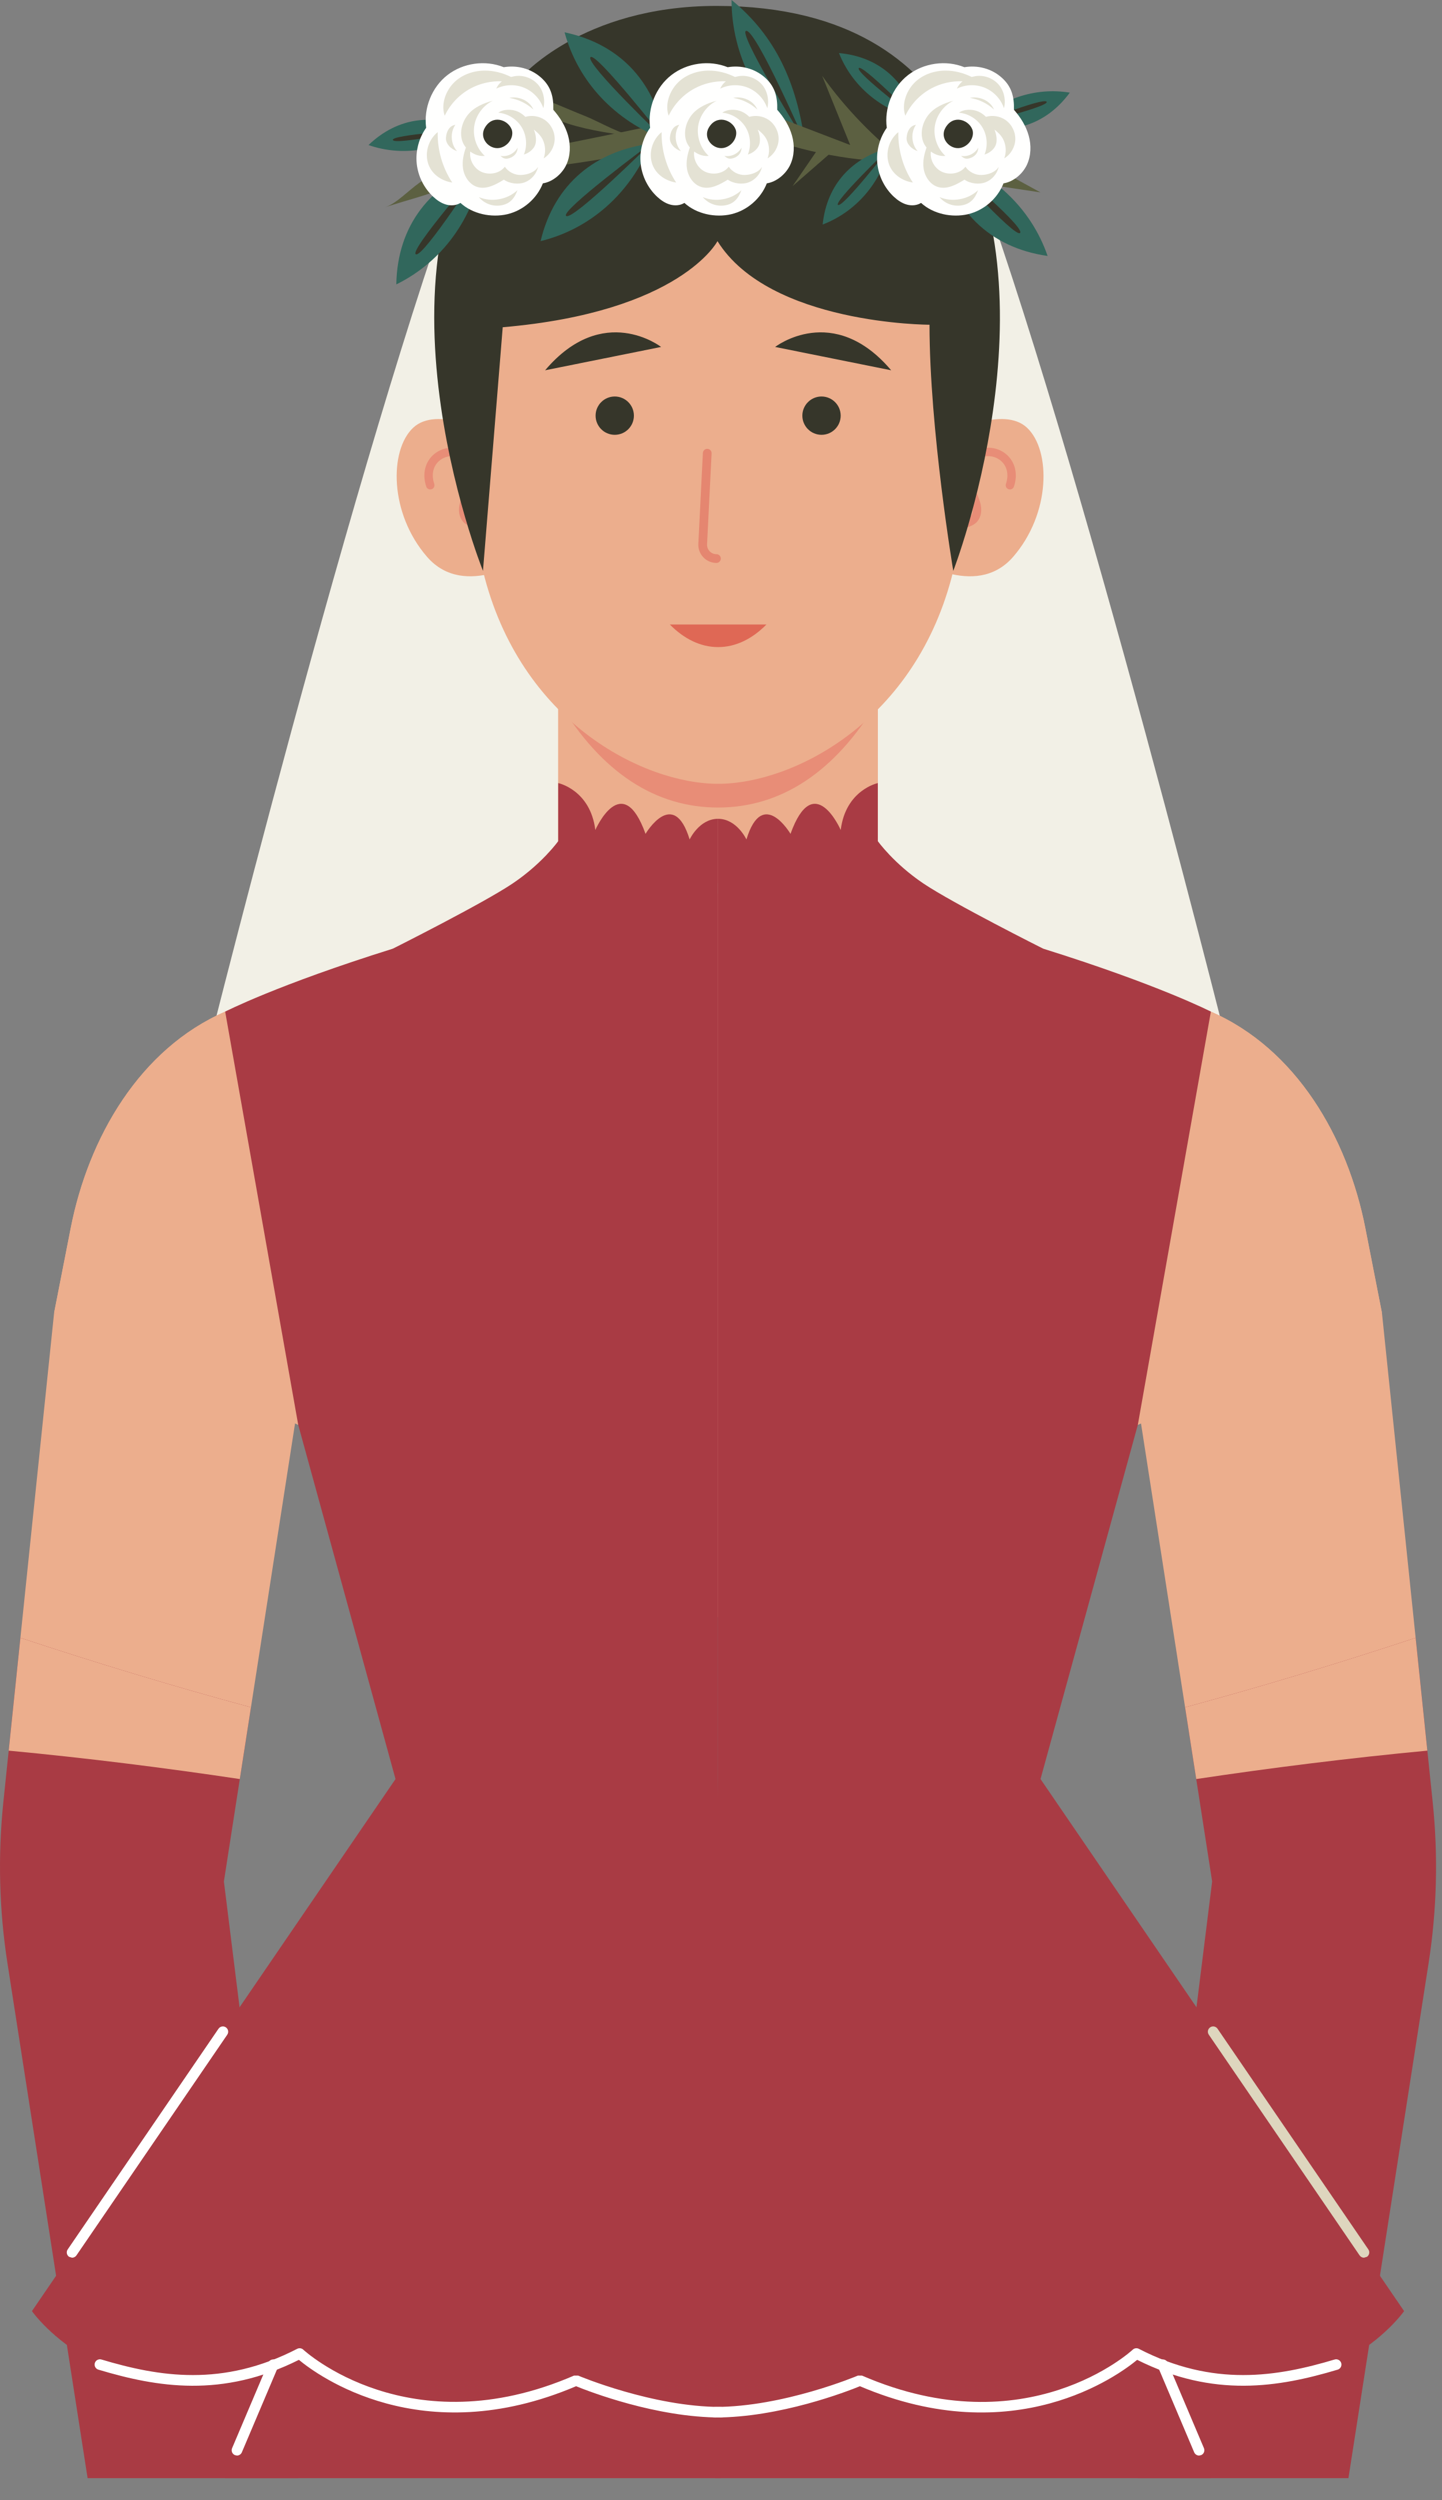 <svg width="60" height="104" viewBox="0 0 60 104" fill="none" xmlns="http://www.w3.org/2000/svg">
<rect x="0" y="0" width="60" height="104" fill="#808080" stroke="none"/>
<g id="bride 1" clip-path="url(#clip0_902_2095)">
<g id="Page-5">
<g id="Group-3">
<path id="Fill-227" fill-rule="evenodd" clip-rule="evenodd" d="M29.769 45.253H8.251C8.251 45.253 14.837 18.676 19.425 6.408L29.881 7.301L29.769 7.31V45.253Z" fill="#F2F0E6"/>
<path id="Fill-228" fill-rule="evenodd" clip-rule="evenodd" d="M51.511 45.253H29.769H29.993V7.31L29.881 7.301L40.336 6.408C44.925 18.676 51.511 45.253 51.511 45.253Z" fill="#F2F0E6"/>
<path id="Fill-229" fill-rule="evenodd" clip-rule="evenodd" d="M29.993 45.253H29.769V7.31L29.881 7.301L29.993 7.31V45.253Z" fill="#FBF8F3"/>
<path id="Fill-286" fill-rule="evenodd" clip-rule="evenodd" d="M29.876 67.276L2.251 54.611L2.94 51.095C3.681 47.304 5.826 43.623 9.369 42.081C12.864 40.559 21.084 38.459 23.233 35.096L23.227 34.988V28.613H36.526V34.988L36.52 35.096C38.668 38.459 46.888 40.559 50.383 42.081C53.926 43.623 56.071 47.304 56.812 51.095L57.501 54.611L29.876 67.276Z" fill="#ECAE8D"/>
<path id="Fill-287" fill-rule="evenodd" clip-rule="evenodd" d="M17.889 38.815H41.864C39.528 37.776 37.452 36.555 36.52 35.096L36.525 34.988V28.613H23.227V34.988L23.233 35.096C22.3 36.555 20.224 37.776 17.889 38.815Z" fill="#ECAE8D"/>
<path id="Fill-288" fill-rule="evenodd" clip-rule="evenodd" d="M56.812 51.095C56.071 47.304 53.926 43.623 50.383 42.081C49.567 41.725 48.486 41.336 47.292 40.909H12.461C11.266 41.336 10.186 41.725 9.369 42.081C5.826 43.623 3.681 47.304 2.94 51.095L2.251 54.611L29.876 67.276L57.501 54.611L56.812 51.095Z" fill="#ECAE8D"/>
<path id="Fill-289" fill-rule="evenodd" clip-rule="evenodd" d="M23.227 29.149V28.613H36.525V29.149C34.718 32.188 32.428 33.591 29.876 33.591C27.323 33.591 25.034 32.188 23.227 29.149Z" fill="#E88D77"/>
<path id="Fill-290" fill-rule="evenodd" clip-rule="evenodd" d="M58.903 68.128L57.501 54.611L47.344 58.363L49.31 71.019L54.863 71.868L58.903 68.128Z" fill="#ECAE8D"/>
<path id="Fill-291" fill-rule="evenodd" clip-rule="evenodd" d="M58.903 68.128C55.732 69.177 52.535 70.146 49.31 71.019L50.436 78.263L47.344 103.083H56.107L59.442 81.663C59.787 79.448 59.844 77.197 59.613 74.967L58.903 68.128Z" fill="#A93B44"/>
<path id="Fill-292" fill-rule="evenodd" clip-rule="evenodd" d="M59.39 72.821L58.903 68.128C55.732 69.177 52.535 70.146 49.31 71.019L49.774 74.003C52.97 73.524 56.175 73.126 59.39 72.821Z" fill="#ECAE8D"/>
<path id="Fill-293" fill-rule="evenodd" clip-rule="evenodd" d="M0.849 68.128L2.251 54.611L12.408 58.363L10.442 71.019L4.889 71.868L0.849 68.128Z" fill="#ECAE8D"/>
<path id="Fill-294" fill-rule="evenodd" clip-rule="evenodd" d="M0.849 68.128C4.021 69.177 7.216 70.146 10.442 71.019L9.316 78.263L12.408 103.083H3.645L0.31 81.663C-0.035 79.448 -0.092 77.197 0.139 74.967L0.849 68.128Z" fill="#A93B44"/>
<path id="Fill-295" fill-rule="evenodd" clip-rule="evenodd" d="M0.362 72.821L0.849 68.128C4.021 69.177 7.217 70.146 10.442 71.019L9.978 74.003C6.782 73.524 3.578 73.126 0.362 72.821Z" fill="#ECAE8D"/>
<path id="Fill-296" fill-rule="evenodd" clip-rule="evenodd" d="M39.58 18.027C39.58 18.027 41.742 16.858 42.735 17.794C43.728 18.728 43.728 21.357 42.151 23.168C40.573 24.978 37.944 23.168 37.944 23.168L39.58 18.027Z" fill="#ECAE8D"/>
<path id="Fill-297" fill-rule="evenodd" clip-rule="evenodd" d="M42.022 20.36L41.966 20.351C41.874 20.32 41.825 20.219 41.856 20.128C41.987 19.74 41.903 19.376 41.629 19.154C41.35 18.927 40.946 18.914 40.599 19.12C40.204 19.354 39.928 19.758 39.731 20.084C39.681 20.168 39.573 20.194 39.491 20.145C39.408 20.095 39.381 19.986 39.431 19.904C39.649 19.542 39.958 19.092 40.42 18.818C40.894 18.537 41.455 18.561 41.85 18.881C42.237 19.195 42.367 19.715 42.188 20.241C42.163 20.314 42.096 20.36 42.022 20.36Z" fill="#E88D77"/>
<path id="Fill-298" fill-rule="evenodd" clip-rule="evenodd" d="M39.873 22.352C39.801 22.352 39.735 22.308 39.708 22.238C39.621 22.002 39.788 21.771 39.998 21.663L40.167 21.593C40.245 21.564 40.319 21.536 40.369 21.493C40.48 21.398 40.49 21.21 40.464 21.076C40.442 20.962 40.398 20.849 40.351 20.73C40.321 20.653 40.291 20.575 40.265 20.497C40.169 20.198 40.001 19.431 40.515 18.787C40.575 18.712 40.686 18.7 40.761 18.76C40.837 18.82 40.85 18.93 40.789 19.006C40.396 19.499 40.501 20.085 40.599 20.39C40.622 20.462 40.65 20.531 40.677 20.601C40.727 20.73 40.78 20.863 40.809 21.009C40.868 21.315 40.788 21.596 40.596 21.76C40.499 21.843 40.389 21.884 40.291 21.921L40.156 21.977C40.075 22.018 40.028 22.09 40.037 22.116C40.071 22.207 40.024 22.308 39.933 22.341L39.873 22.352Z" fill="#E88D77"/>
<path id="Fill-299" fill-rule="evenodd" clip-rule="evenodd" d="M20.345 18.027C20.345 18.027 18.183 16.858 17.19 17.794C16.196 18.728 16.196 21.357 17.774 23.168C19.352 24.978 21.981 23.168 21.981 23.168L20.345 18.027Z" fill="#ECAE8D"/>
<path id="Fill-300" fill-rule="evenodd" clip-rule="evenodd" d="M17.903 20.36C17.829 20.36 17.762 20.314 17.736 20.241C17.558 19.715 17.688 19.195 18.075 18.881C18.47 18.562 19.03 18.537 19.505 18.818C19.967 19.092 20.276 19.542 20.493 19.904C20.544 19.986 20.517 20.095 20.434 20.145C20.351 20.194 20.244 20.168 20.193 20.084C19.997 19.758 19.721 19.354 19.326 19.12C18.979 18.914 18.575 18.927 18.295 19.154C18.021 19.376 17.937 19.74 18.069 20.128C18.1 20.22 18.05 20.32 17.959 20.351L17.903 20.36Z" fill="#E88D77"/>
<path id="Fill-301" fill-rule="evenodd" clip-rule="evenodd" d="M20.052 22.352L19.991 22.341C19.901 22.308 19.854 22.207 19.888 22.116C19.897 22.09 19.85 22.018 19.768 21.977L19.634 21.921C19.536 21.885 19.425 21.843 19.329 21.761C19.136 21.596 19.057 21.315 19.116 21.009C19.145 20.863 19.197 20.73 19.247 20.601C19.275 20.531 19.303 20.462 19.326 20.39C19.424 20.085 19.529 19.499 19.135 19.006C19.075 18.93 19.088 18.82 19.163 18.76C19.239 18.7 19.35 18.712 19.41 18.787C19.924 19.431 19.756 20.198 19.66 20.497C19.634 20.575 19.604 20.653 19.574 20.73C19.527 20.849 19.483 20.962 19.46 21.076C19.435 21.21 19.444 21.398 19.556 21.494C19.605 21.536 19.68 21.564 19.758 21.593L19.926 21.663C20.136 21.771 20.303 22.002 20.217 22.238C20.191 22.308 20.123 22.352 20.052 22.352Z" fill="#E88D77"/>
<path id="Fill-302" fill-rule="evenodd" clip-rule="evenodd" d="M29.946 1.429C43.272 1.429 41.122 17.766 39.665 23.747C38.138 30.021 33 32.604 29.881 32.604C26.762 32.604 21.624 30.021 20.096 23.747C18.639 17.766 16.62 1.429 29.946 1.429Z" fill="#ECAE8D"/>
<path id="Fill-303" fill-rule="evenodd" clip-rule="evenodd" d="M27.871 25.977C28.458 26.573 29.145 26.917 29.881 26.917C30.616 26.917 31.304 26.573 31.891 25.977H27.871Z" fill="#DF6855"/>
<path id="Fill-304" fill-rule="evenodd" clip-rule="evenodd" d="M25.579 18.087C25.14 18.087 24.782 17.73 24.782 17.29C24.782 16.851 25.14 16.493 25.579 16.493C26.019 16.493 26.376 16.851 26.376 17.29C26.376 17.73 26.019 18.087 25.579 18.087Z" fill="#36362A"/>
<path id="Fill-305" fill-rule="evenodd" clip-rule="evenodd" d="M34.182 18.087C33.743 18.087 33.385 17.73 33.385 17.29C33.385 16.851 33.743 16.493 34.182 16.493C34.622 16.493 34.98 16.851 34.98 17.29C34.98 17.73 34.622 18.087 34.182 18.087Z" fill="#36362A"/>
<path id="Fill-306" fill-rule="evenodd" clip-rule="evenodd" d="M22.681 15.403L27.508 14.432C27.508 14.432 25.094 12.554 22.681 15.403Z" fill="#36362A"/>
<path id="Fill-307" fill-rule="evenodd" clip-rule="evenodd" d="M37.081 15.403L32.253 14.432C32.253 14.432 34.667 12.554 37.081 15.403Z" fill="#36362A"/>
<path id="Fill-308" fill-rule="evenodd" clip-rule="evenodd" d="M29.812 23.416C29.603 23.416 29.409 23.332 29.264 23.181C29.12 23.03 29.047 22.831 29.057 22.623L29.246 18.843C29.251 18.743 29.338 18.663 29.437 18.671C29.537 18.676 29.614 18.761 29.609 18.86L29.42 22.641C29.414 22.749 29.453 22.852 29.527 22.931C29.602 23.009 29.703 23.053 29.812 23.053C29.912 23.053 29.993 23.134 29.993 23.234C29.993 23.334 29.912 23.416 29.812 23.416Z" fill="#E58670"/>
<path id="Fill-309" fill-rule="evenodd" clip-rule="evenodd" d="M20.918 13.612L20.096 23.747C20.096 23.747 14.641 10.166 21.624 3.271C21.624 3.271 24.17 0.246 29.812 0.246C35.453 0.246 38.16 2.684 39.537 4.898C44.115 12.259 39.665 23.747 39.665 23.747C39.665 23.747 38.676 17.863 38.676 13.508C38.676 13.508 32.019 13.503 29.854 10.031C29.854 10.031 28.334 12.974 20.918 13.612Z" fill="#36362A"/>
<path id="Fill-310" fill-rule="evenodd" clip-rule="evenodd" d="M30.44 0C30.429 2.292 31.603 4.559 33.48 5.874C33.149 3.494 32.302 1.519 30.44 0Z" fill="#31675C"/>
<path id="Fill-311" fill-rule="evenodd" clip-rule="evenodd" d="M33.48 5.874C33.48 5.874 30.578 1.196 31.067 1.284C31.511 1.365 33.48 5.874 33.48 5.874Z" fill="#36362A"/>
<path id="Fill-312" fill-rule="evenodd" clip-rule="evenodd" d="M28.39 5.942C26.009 6.506 23.537 6.906 21.028 7.135C21.007 6.954 20.837 6.756 20.817 6.575C23.438 5.938 26.127 5.502 28.749 4.865C28.603 5.137 28.535 5.67 28.39 5.942Z" fill="#5C6041"/>
<path id="Fill-313" fill-rule="evenodd" clip-rule="evenodd" d="M37.68 6.74C35.576 6.737 33.473 6.347 31.508 5.594C31.509 5.224 31.481 4.91 31.482 4.54C32.779 5.037 34.077 5.535 35.375 6.032C34.986 5.073 34.598 4.113 34.209 3.153C35.151 4.478 36.381 5.763 37.68 6.74Z" fill="#5C6041"/>
<path id="Fill-314" fill-rule="evenodd" clip-rule="evenodd" d="M27.072 5.975C26.223 8.049 24.555 9.527 22.493 10.03C23.067 7.623 24.799 6.274 27.072 5.975Z" fill="#31675C"/>
<path id="Fill-315" fill-rule="evenodd" clip-rule="evenodd" d="M27.072 5.975C27.072 5.975 23.843 9.179 23.559 8.984C23.276 8.789 27.072 5.975 27.072 5.975Z" fill="#36362A"/>
<path id="Fill-316" fill-rule="evenodd" clip-rule="evenodd" d="M27.668 5.812C25.572 5.02 24.049 3.392 23.491 1.344C25.913 1.854 27.309 3.549 27.668 5.812Z" fill="#31675C"/>
<path id="Fill-317" fill-rule="evenodd" clip-rule="evenodd" d="M27.668 5.812C27.668 5.812 24.378 2.671 24.566 2.383C24.753 2.095 27.668 5.812 27.668 5.812Z" fill="#36362A"/>
<path id="Fill-318" fill-rule="evenodd" clip-rule="evenodd" d="M20.088 6.884C19.706 9.093 18.395 10.895 16.49 11.83C16.532 9.355 17.933 7.664 20.088 6.884Z" fill="#31675C"/>
<path id="Fill-319" fill-rule="evenodd" clip-rule="evenodd" d="M20.088 6.884C20.088 6.884 17.625 10.707 17.306 10.578C16.987 10.449 20.088 6.884 20.088 6.884Z" fill="#36362A"/>
<path id="Fill-320" fill-rule="evenodd" clip-rule="evenodd" d="M39.127 6.465C41.272 7.117 42.898 8.641 43.59 10.647C41.14 10.299 39.635 8.699 39.127 6.465Z" fill="#31675C"/>
<path id="Fill-321" fill-rule="evenodd" clip-rule="evenodd" d="M39.127 6.465C39.127 6.465 42.617 9.383 42.449 9.683C42.281 9.982 39.127 6.465 39.127 6.465Z" fill="#36362A"/>
<path id="Fill-322" fill-rule="evenodd" clip-rule="evenodd" d="M37.017 6.145C36.618 7.647 35.602 8.812 34.229 9.341C34.409 7.634 35.481 6.552 37.017 6.145Z" fill="#31675C"/>
<path id="Fill-323" fill-rule="evenodd" clip-rule="evenodd" d="M37.017 6.145C37.017 6.145 35.082 8.635 34.869 8.527C34.657 8.418 37.017 6.145 37.017 6.145Z" fill="#36362A"/>
<path id="Fill-324" fill-rule="evenodd" clip-rule="evenodd" d="M38.143 4.951C36.635 4.572 35.455 3.573 34.908 2.207C36.617 2.363 37.714 3.42 38.143 4.951Z" fill="#31675C"/>
<path id="Fill-325" fill-rule="evenodd" clip-rule="evenodd" d="M38.143 4.951C38.143 4.951 35.625 3.05 35.73 2.836C35.837 2.623 38.143 4.951 38.143 4.951Z" fill="#36362A"/>
<path id="Fill-326" fill-rule="evenodd" clip-rule="evenodd" d="M40.493 5.208C41.596 4.111 43.06 3.618 44.514 3.853C43.497 5.236 42.026 5.63 40.493 5.208Z" fill="#31675C"/>
<path id="Fill-327" fill-rule="evenodd" clip-rule="evenodd" d="M40.493 5.208C40.493 5.208 43.421 4.032 43.55 4.233C43.678 4.434 40.493 5.208 40.493 5.208Z" fill="#36362A"/>
<path id="Fill-328" fill-rule="evenodd" clip-rule="evenodd" d="M19.527 5.392C18.252 6.281 16.723 6.516 15.333 6.034C16.573 4.846 18.09 4.712 19.527 5.392Z" fill="#31675C"/>
<path id="Fill-329" fill-rule="evenodd" clip-rule="evenodd" d="M19.527 5.392C19.527 5.392 16.439 6.044 16.348 5.825C16.256 5.604 19.527 5.392 19.527 5.392Z" fill="#36362A"/>
<path id="Fill-330" fill-rule="evenodd" clip-rule="evenodd" d="M26.558 5.694C25.852 5.627 24.964 5.068 24.299 4.808C23.558 4.516 22.792 4.149 22.036 3.934C22.216 5.215 25.566 5.576 26.558 5.694Z" fill="#5C6041"/>
<path id="Fill-331" fill-rule="evenodd" clip-rule="evenodd" d="M34.157 6.025C33.763 6.598 33.37 7.17 32.977 7.743C33.578 7.218 34.181 6.694 34.782 6.17C34.58 6.171 34.377 6.174 34.175 6.175" fill="#5C6041"/>
<path id="Fill-332" fill-rule="evenodd" clip-rule="evenodd" d="M16.027 8.619C16.938 8.324 17.908 8.087 18.785 7.711C17.97 6.52 16.942 8.324 16.027 8.619Z" fill="#5C6041"/>
<path id="Fill-333" fill-rule="evenodd" clip-rule="evenodd" d="M40.617 7.603C41.509 7.737 42.401 7.869 43.292 8.003C42.796 7.731 42.3 7.459 41.805 7.188L41.675 7.117C41.492 7.016 40.802 7.704 40.617 7.603Z" fill="#5C6041"/>
<path id="Fill-334" fill-rule="evenodd" clip-rule="evenodd" d="M32.34 4.567C32.615 4.879 32.843 5.24 32.955 5.641C33.067 6.041 33.056 6.484 32.878 6.861C32.7 7.237 32.317 7.563 31.906 7.627C31.66 8.26 31.087 8.757 30.424 8.911C29.762 9.065 28.977 8.901 28.477 8.44C28.303 8.55 28.079 8.565 27.881 8.509C27.683 8.453 27.507 8.334 27.355 8.195C26.966 7.838 26.714 7.337 26.658 6.813C26.602 6.289 26.744 5.746 27.05 5.316C26.939 4.498 27.283 3.628 27.936 3.122C28.588 2.616 29.513 2.486 30.279 2.796C30.83 2.704 31.394 2.847 31.815 3.214C32.236 3.58 32.355 4.009 32.34 4.567Z" fill="#FFFFFE"/>
<path id="Fill-335" fill-rule="evenodd" clip-rule="evenodd" d="M30.604 5.372C30.44 4.973 29.803 4.756 29.486 5.322C29.241 5.761 29.681 6.234 30.106 6.154C30.314 6.115 30.496 5.965 30.582 5.772C30.638 5.647 30.655 5.499 30.604 5.372Z" fill="#36362A"/>
<path id="Fill-336" fill-rule="evenodd" clip-rule="evenodd" d="M30.849 7.912C30.727 8.249 30.535 8.478 30.182 8.54C29.828 8.604 29.472 8.474 29.241 8.199C29.772 8.422 30.429 8.305 30.849 7.912Z" fill="#E4E2D4"/>
<path id="Fill-337" fill-rule="evenodd" clip-rule="evenodd" d="M30.998 7.279C30.735 7.288 30.471 7.154 30.323 6.936C30.109 7.216 29.69 7.292 29.366 7.155C29.043 7.018 28.836 6.651 28.884 6.304C29.061 6.435 29.279 6.509 29.488 6.485C29.153 6.177 28.985 5.699 29.049 5.25C29.115 4.8 29.413 4.391 29.822 4.189C29.442 4.288 29.039 4.463 28.792 4.767C28.544 5.071 28.43 5.497 28.554 5.869C28.586 5.965 28.638 6.055 28.704 6.136C28.605 6.414 28.542 6.707 28.581 6.997C28.629 7.347 28.858 7.691 29.2 7.784C29.573 7.886 29.954 7.675 30.283 7.473C30.521 7.641 30.892 7.687 31.164 7.58C31.435 7.474 31.646 7.225 31.706 6.94C31.572 7.166 31.261 7.271 30.998 7.279Z" fill="#E4E2D4"/>
<path id="Fill-338" fill-rule="evenodd" clip-rule="evenodd" d="M27.12 6.761C27.244 7.218 27.667 7.524 28.135 7.594C27.729 6.977 27.514 6.235 27.53 5.496C27.161 5.794 26.995 6.303 27.12 6.761Z" fill="#E4E2D4"/>
<path id="Fill-339" fill-rule="evenodd" clip-rule="evenodd" d="M28.264 5.192C28.008 5.233 27.895 5.468 27.874 5.725C27.853 5.983 28.088 6.207 28.334 6.287C28.071 5.993 28.041 5.518 28.264 5.192Z" fill="#E4E2D4"/>
<path id="Fill-340" fill-rule="evenodd" clip-rule="evenodd" d="M30.141 6.484C30.278 6.616 30.394 6.63 30.57 6.557C30.746 6.483 30.853 6.331 30.856 6.14C30.722 6.39 30.419 6.536 30.141 6.484Z" fill="#E4E2D4"/>
<path id="Fill-341" fill-rule="evenodd" clip-rule="evenodd" d="M31.691 3.503C31.455 3.243 31.084 3.112 30.738 3.168L30.582 3.201C30.23 3.031 29.865 2.932 29.466 2.937C28.986 2.943 28.499 3.122 28.171 3.473C27.843 3.825 27.664 4.361 27.822 4.815C28.05 4.331 28.439 3.924 28.912 3.673C29.306 3.463 29.756 3.364 30.202 3.382C30.104 3.46 30.023 3.559 29.966 3.688C30.324 3.511 30.76 3.497 31.13 3.651C31.5 3.804 31.797 4.122 31.926 4.501C32.014 4.161 31.927 3.762 31.691 3.503Z" fill="#E4E2D4"/>
<path id="Fill-342" fill-rule="evenodd" clip-rule="evenodd" d="M30.509 4.072C30.881 4.13 31.234 4.301 31.511 4.557C31.359 4.188 30.898 3.987 30.509 4.072Z" fill="#E4E2D4"/>
<path id="Fill-343" fill-rule="evenodd" clip-rule="evenodd" d="M31.177 4.86C31.087 4.772 30.985 4.697 30.87 4.645C30.623 4.533 30.272 4.531 30.051 4.688C30.444 4.722 30.816 4.952 31.022 5.29C31.229 5.627 31.264 6.063 31.117 6.429C31.355 6.356 31.58 6.168 31.612 5.921C31.636 5.74 31.598 5.558 31.529 5.389C31.682 5.51 31.822 5.641 31.905 5.817C32.018 6.056 32.03 6.34 31.938 6.588C32.208 6.424 32.387 6.119 32.397 5.804C32.407 5.488 32.249 5.173 31.991 4.992C31.758 4.829 31.45 4.782 31.177 4.86Z" fill="#E4E2D4"/>
<path id="Fill-344" fill-rule="evenodd" clip-rule="evenodd" d="M42.189 4.567C42.464 4.879 42.691 5.24 42.803 5.641C42.914 6.041 42.904 6.484 42.726 6.861C42.548 7.237 42.166 7.563 41.754 7.627C41.508 8.26 40.935 8.757 40.272 8.911C39.609 9.065 38.825 8.901 38.325 8.44C38.151 8.55 37.927 8.565 37.729 8.509C37.531 8.453 37.356 8.334 37.204 8.195C36.815 7.838 36.562 7.337 36.506 6.813C36.451 6.289 36.593 5.746 36.898 5.316C36.787 4.498 37.132 3.628 37.784 3.122C38.436 2.616 39.362 2.486 40.127 2.796C40.678 2.704 41.242 2.847 41.663 3.214C42.085 3.58 42.204 4.009 42.189 4.567Z" fill="#FFFFFE"/>
<path id="Fill-345" fill-rule="evenodd" clip-rule="evenodd" d="M40.452 5.372C40.288 4.973 39.65 4.756 39.335 5.322C39.089 5.761 39.529 6.234 39.955 6.154C40.162 6.115 40.343 5.965 40.43 5.772C40.486 5.647 40.504 5.499 40.452 5.372Z" fill="#36362A"/>
<path id="Fill-346" fill-rule="evenodd" clip-rule="evenodd" d="M40.696 7.912C40.575 8.249 40.382 8.478 40.029 8.54C39.676 8.604 39.321 8.474 39.09 8.199C39.62 8.422 40.277 8.305 40.696 7.912Z" fill="#E4E2D4"/>
<path id="Fill-347" fill-rule="evenodd" clip-rule="evenodd" d="M40.846 7.279C40.583 7.288 40.319 7.154 40.171 6.936C39.957 7.216 39.538 7.292 39.214 7.155C38.892 7.018 38.684 6.651 38.733 6.304C38.909 6.435 39.127 6.509 39.336 6.485C39.002 6.177 38.832 5.699 38.897 5.25C38.963 4.8 39.261 4.391 39.669 4.189C39.29 4.288 38.887 4.463 38.64 4.767C38.392 5.071 38.279 5.497 38.402 5.869C38.434 5.965 38.486 6.055 38.553 6.136C38.453 6.414 38.39 6.707 38.429 6.997C38.477 7.347 38.706 7.691 39.047 7.784C39.422 7.886 39.801 7.675 40.132 7.473C40.37 7.641 40.74 7.687 41.012 7.58C41.283 7.474 41.494 7.225 41.554 6.94C41.42 7.166 41.109 7.271 40.846 7.279Z" fill="#E4E2D4"/>
<path id="Fill-348" fill-rule="evenodd" clip-rule="evenodd" d="M36.968 6.761C37.092 7.218 37.514 7.524 37.984 7.594C37.576 6.977 37.363 6.235 37.378 5.496C37.01 5.794 36.843 6.303 36.968 6.761Z" fill="#E4E2D4"/>
<path id="Fill-349" fill-rule="evenodd" clip-rule="evenodd" d="M38.112 5.192C37.856 5.233 37.743 5.468 37.722 5.725C37.702 5.983 37.937 6.207 38.182 6.287C37.92 5.993 37.889 5.518 38.112 5.192Z" fill="#E4E2D4"/>
<path id="Fill-350" fill-rule="evenodd" clip-rule="evenodd" d="M39.989 6.484C40.127 6.616 40.243 6.63 40.418 6.557C40.593 6.483 40.702 6.331 40.704 6.14C40.57 6.39 40.267 6.536 39.989 6.484Z" fill="#E4E2D4"/>
<path id="Fill-351" fill-rule="evenodd" clip-rule="evenodd" d="M41.539 3.503C41.303 3.243 40.933 3.112 40.586 3.168L40.43 3.201C40.079 3.031 39.714 2.932 39.315 2.937C38.834 2.943 38.347 3.122 38.019 3.473C37.691 3.825 37.512 4.361 37.67 4.815C37.899 4.331 38.287 3.924 38.76 3.673C39.154 3.463 39.605 3.364 40.051 3.382C39.953 3.46 39.871 3.559 39.813 3.688C40.173 3.511 40.608 3.497 40.978 3.651C41.348 3.804 41.646 4.122 41.774 4.501C41.863 4.161 41.775 3.762 41.539 3.503Z" fill="#E4E2D4"/>
<path id="Fill-352" fill-rule="evenodd" clip-rule="evenodd" d="M40.358 4.072C40.729 4.13 41.083 4.301 41.359 4.557C41.208 4.188 40.747 3.987 40.358 4.072Z" fill="#E4E2D4"/>
<path id="Fill-353" fill-rule="evenodd" clip-rule="evenodd" d="M41.025 4.86C40.935 4.772 40.833 4.697 40.718 4.645C40.471 4.533 40.12 4.531 39.899 4.688C40.293 4.722 40.665 4.952 40.871 5.29C41.077 5.627 41.113 6.063 40.965 6.429C41.203 6.356 41.428 6.168 41.46 5.921C41.484 5.74 41.447 5.558 41.378 5.389C41.529 5.51 41.671 5.641 41.752 5.817C41.866 6.056 41.878 6.34 41.786 6.588C42.056 6.424 42.235 6.119 42.245 5.804C42.256 5.488 42.098 5.173 41.839 4.992C41.606 4.829 41.298 4.782 41.025 4.86Z" fill="#E4E2D4"/>
<path id="Fill-354" fill-rule="evenodd" clip-rule="evenodd" d="M23.023 4.567C23.298 4.879 23.525 5.24 23.637 5.641C23.748 6.041 23.738 6.484 23.56 6.861C23.382 7.237 22.999 7.563 22.588 7.627C22.341 8.26 21.768 8.757 21.106 8.911C20.443 9.065 19.66 8.901 19.159 8.44C18.985 8.55 18.761 8.565 18.563 8.509C18.364 8.453 18.189 8.334 18.038 8.195C17.649 7.838 17.396 7.337 17.34 6.813C17.285 6.289 17.426 5.746 17.732 5.316C17.621 4.498 17.966 3.628 18.618 3.122C19.269 2.616 20.195 2.486 20.961 2.796C21.512 2.704 22.075 2.847 22.497 3.214C22.918 3.58 23.037 4.009 23.023 4.567Z" fill="#FFFFFE"/>
<path id="Fill-355" fill-rule="evenodd" clip-rule="evenodd" d="M21.285 5.372C21.122 4.973 20.485 4.756 20.169 5.322C19.924 5.761 20.363 6.234 20.788 6.154C20.997 6.115 21.177 5.965 21.264 5.772C21.32 5.647 21.338 5.499 21.285 5.372Z" fill="#36362A"/>
<path id="Fill-356" fill-rule="evenodd" clip-rule="evenodd" d="M21.53 7.912C21.41 8.249 21.217 8.478 20.863 8.54C20.51 8.604 20.155 8.474 19.924 8.199C20.454 8.422 21.111 8.305 21.53 7.912Z" fill="#E4E2D4"/>
<path id="Fill-357" fill-rule="evenodd" clip-rule="evenodd" d="M21.68 7.279C21.417 7.288 21.154 7.154 21.005 6.936C20.791 7.216 20.372 7.292 20.047 7.155C19.725 7.018 19.518 6.651 19.567 6.304C19.743 6.435 19.96 6.509 20.17 6.485C19.836 6.177 19.666 5.699 19.732 5.25C19.797 4.8 20.095 4.391 20.503 4.189C20.124 4.288 19.721 4.463 19.474 4.767C19.226 5.071 19.113 5.497 19.236 5.869C19.268 5.965 19.32 6.055 19.386 6.136C19.287 6.414 19.224 6.707 19.264 6.997C19.311 7.347 19.541 7.691 19.881 7.784C20.256 7.886 20.635 7.675 20.966 7.473C21.204 7.641 21.574 7.687 21.845 7.58C22.117 7.474 22.328 7.225 22.388 6.94C22.254 7.166 21.943 7.271 21.68 7.279Z" fill="#E4E2D4"/>
<path id="Fill-358" fill-rule="evenodd" clip-rule="evenodd" d="M17.802 6.761C17.926 7.218 18.349 7.524 18.818 7.594C18.41 6.977 18.197 6.235 18.212 5.496C17.843 5.794 17.677 6.303 17.802 6.761Z" fill="#E4E2D4"/>
<path id="Fill-359" fill-rule="evenodd" clip-rule="evenodd" d="M18.946 5.192C18.691 5.233 18.577 5.468 18.556 5.725C18.535 5.983 18.77 6.207 19.016 6.287C18.753 5.993 18.722 5.518 18.946 5.192Z" fill="#E4E2D4"/>
<path id="Fill-360" fill-rule="evenodd" clip-rule="evenodd" d="M20.823 6.484C20.961 6.616 21.076 6.63 21.252 6.557C21.427 6.483 21.535 6.331 21.538 6.14C21.404 6.39 21.101 6.536 20.823 6.484Z" fill="#E4E2D4"/>
<path id="Fill-361" fill-rule="evenodd" clip-rule="evenodd" d="M22.373 3.503C22.137 3.243 21.767 3.112 21.42 3.168L21.264 3.201C20.913 3.031 20.548 2.932 20.148 2.937C19.668 2.943 19.18 3.122 18.853 3.473C18.525 3.825 18.346 4.361 18.504 4.815C18.733 4.331 19.121 3.924 19.593 3.673C19.987 3.463 20.438 3.364 20.884 3.382C20.786 3.46 20.705 3.559 20.647 3.688C21.007 3.511 21.442 3.497 21.812 3.651C22.182 3.804 22.48 4.122 22.608 4.501C22.697 4.161 22.609 3.762 22.373 3.503Z" fill="#E4E2D4"/>
<path id="Fill-362" fill-rule="evenodd" clip-rule="evenodd" d="M21.192 4.072C21.563 4.13 21.916 4.301 22.192 4.557C22.041 4.188 21.58 3.987 21.192 4.072Z" fill="#E4E2D4"/>
<path id="Fill-363" fill-rule="evenodd" clip-rule="evenodd" d="M21.859 4.86C21.769 4.772 21.667 4.697 21.552 4.645C21.306 4.533 20.954 4.531 20.733 4.688C21.127 4.722 21.498 4.952 21.705 5.29C21.912 5.627 21.947 6.063 21.799 6.429C22.037 6.356 22.262 6.168 22.294 5.921C22.318 5.74 22.281 5.558 22.212 5.389C22.363 5.51 22.504 5.641 22.587 5.817C22.699 6.056 22.712 6.34 22.62 6.588C22.89 6.424 23.068 6.119 23.079 5.804C23.09 5.488 22.931 5.173 22.673 4.992C22.44 4.829 22.132 4.782 21.859 4.86Z" fill="#E4E2D4"/>
<path id="Fill-365" fill-rule="evenodd" clip-rule="evenodd" d="M29.899 37.173C28.119 37.173 25.617 36.812 23.93 35.799C23.826 35.737 23.792 35.602 23.854 35.498C23.917 35.394 24.052 35.36 24.157 35.422C25.767 36.388 28.178 36.732 29.899 36.732C30.02 36.732 30.118 36.831 30.118 36.953C30.118 37.074 30.02 37.173 29.899 37.173Z" fill="#DED6BE"/>
<g id="Vector">
<path fill-rule="evenodd" clip-rule="evenodd" d="M29.876 73.989V34.06C29.093 34.06 28.695 34.919 28.695 34.919C28.022 32.713 26.86 34.686 26.86 34.686C25.886 31.971 24.771 34.525 24.771 34.525C24.562 32.853 23.227 32.574 23.227 32.574V34.989C23.227 34.989 22.569 35.915 21.335 36.747C20.101 37.579 16.346 39.462 16.346 39.462C11.511 40.975 9.369 42.081 9.369 42.081L12.408 59.267L16.457 74.003L1.329 96.135C1.329 96.135 4.673 100.902 11.368 98.365L9.369 103.083H29.993V100.341L29.876 73.989Z" fill="#A93B44"/>
<path fill-rule="evenodd" clip-rule="evenodd" d="M29.876 73.989V34.06C30.66 34.06 31.058 34.919 31.058 34.919C31.73 32.713 32.892 34.686 32.892 34.686C33.867 31.971 34.981 34.525 34.981 34.525C35.19 32.853 36.525 32.574 36.525 32.574V34.989C36.525 34.989 37.183 35.915 38.417 36.747C39.652 37.579 43.406 39.462 43.406 39.462C48.242 40.975 50.383 42.081 50.383 42.081L47.344 59.267L43.295 74.003L58.423 96.135C58.423 96.135 55.08 100.902 48.384 98.365L50.383 103.083H29.759V100.341L29.876 73.989Z" fill="#A93B44"/>
</g>
<path id="Fill-368" fill-rule="evenodd" clip-rule="evenodd" d="M2.998 93.913L2.874 93.876C2.774 93.806 2.748 93.669 2.817 93.569L9.092 84.388C9.161 84.289 9.297 84.262 9.398 84.331C9.499 84.4 9.525 84.536 9.456 84.637L3.18 93.818C3.137 93.88 3.069 93.913 2.998 93.913Z" fill="white"/>
<path id="Fill-369" fill-rule="evenodd" clip-rule="evenodd" d="M29.993 100.561C27.3 100.561 24.508 99.478 23.971 99.259C17.529 102 13.197 98.793 12.437 98.162C9.25 99.758 6.545 99.304 4.094 98.57C3.977 98.535 3.911 98.413 3.945 98.296C3.981 98.18 4.103 98.113 4.22 98.148C6.617 98.864 9.263 99.306 12.367 97.703C12.451 97.661 12.552 97.675 12.62 97.739C12.663 97.781 17.031 101.781 23.882 98.818L24.057 98.817C24.087 98.831 27.153 100.121 29.993 100.121C30.115 100.121 30.213 100.22 30.213 100.342C30.213 100.463 30.115 100.561 29.993 100.561Z" fill="white"/>
<path id="Fill-370" fill-rule="evenodd" clip-rule="evenodd" d="M9.861 102.143L9.775 102.126C9.662 102.079 9.61 101.949 9.657 101.837L11.166 98.279C11.213 98.167 11.342 98.115 11.455 98.162C11.566 98.209 11.618 98.339 11.572 98.451L10.063 102.009C10.027 102.093 9.946 102.143 9.861 102.143Z" fill="white"/>
<path id="Fill-371" fill-rule="evenodd" clip-rule="evenodd" d="M56.754 93.913C56.684 93.913 56.615 93.88 56.572 93.818L50.297 84.637C50.228 84.536 50.253 84.4 50.354 84.331C50.454 84.262 50.592 84.289 50.66 84.388L56.936 93.569C57.005 93.669 56.978 93.806 56.878 93.876L56.754 93.913Z" fill="#DED6BE"/>
<path id="Fill-372" fill-rule="evenodd" clip-rule="evenodd" d="M29.759 100.561C29.637 100.561 29.539 100.463 29.539 100.342C29.539 100.22 29.637 100.121 29.759 100.121C32.599 100.121 35.665 98.831 35.695 98.817L35.87 98.818C42.734 101.789 47.089 97.779 47.132 97.739C47.2 97.675 47.302 97.66 47.385 97.703C50.489 99.306 53.136 98.864 55.533 98.148C55.65 98.113 55.771 98.18 55.807 98.296C55.841 98.413 55.776 98.535 55.659 98.57C53.208 99.303 50.501 99.757 47.316 98.162C46.555 98.793 42.223 102.002 35.781 99.259C35.244 99.478 32.452 100.561 29.759 100.561Z" fill="white"/>
<path id="Fill-373" fill-rule="evenodd" clip-rule="evenodd" d="M49.892 102.143C49.806 102.143 49.725 102.093 49.689 102.009L48.181 98.451C48.134 98.339 48.186 98.209 48.297 98.162C48.409 98.114 48.539 98.167 48.587 98.279L50.095 101.837C50.142 101.949 50.09 102.079 49.977 102.126L49.892 102.143Z" fill="white"/>
</g>
</g>
</g>
<defs>
<clipPath id="clip0_902_2095">
<rect width="60" height="103.75" fill="white"/>
</clipPath>
</defs>
</svg>
